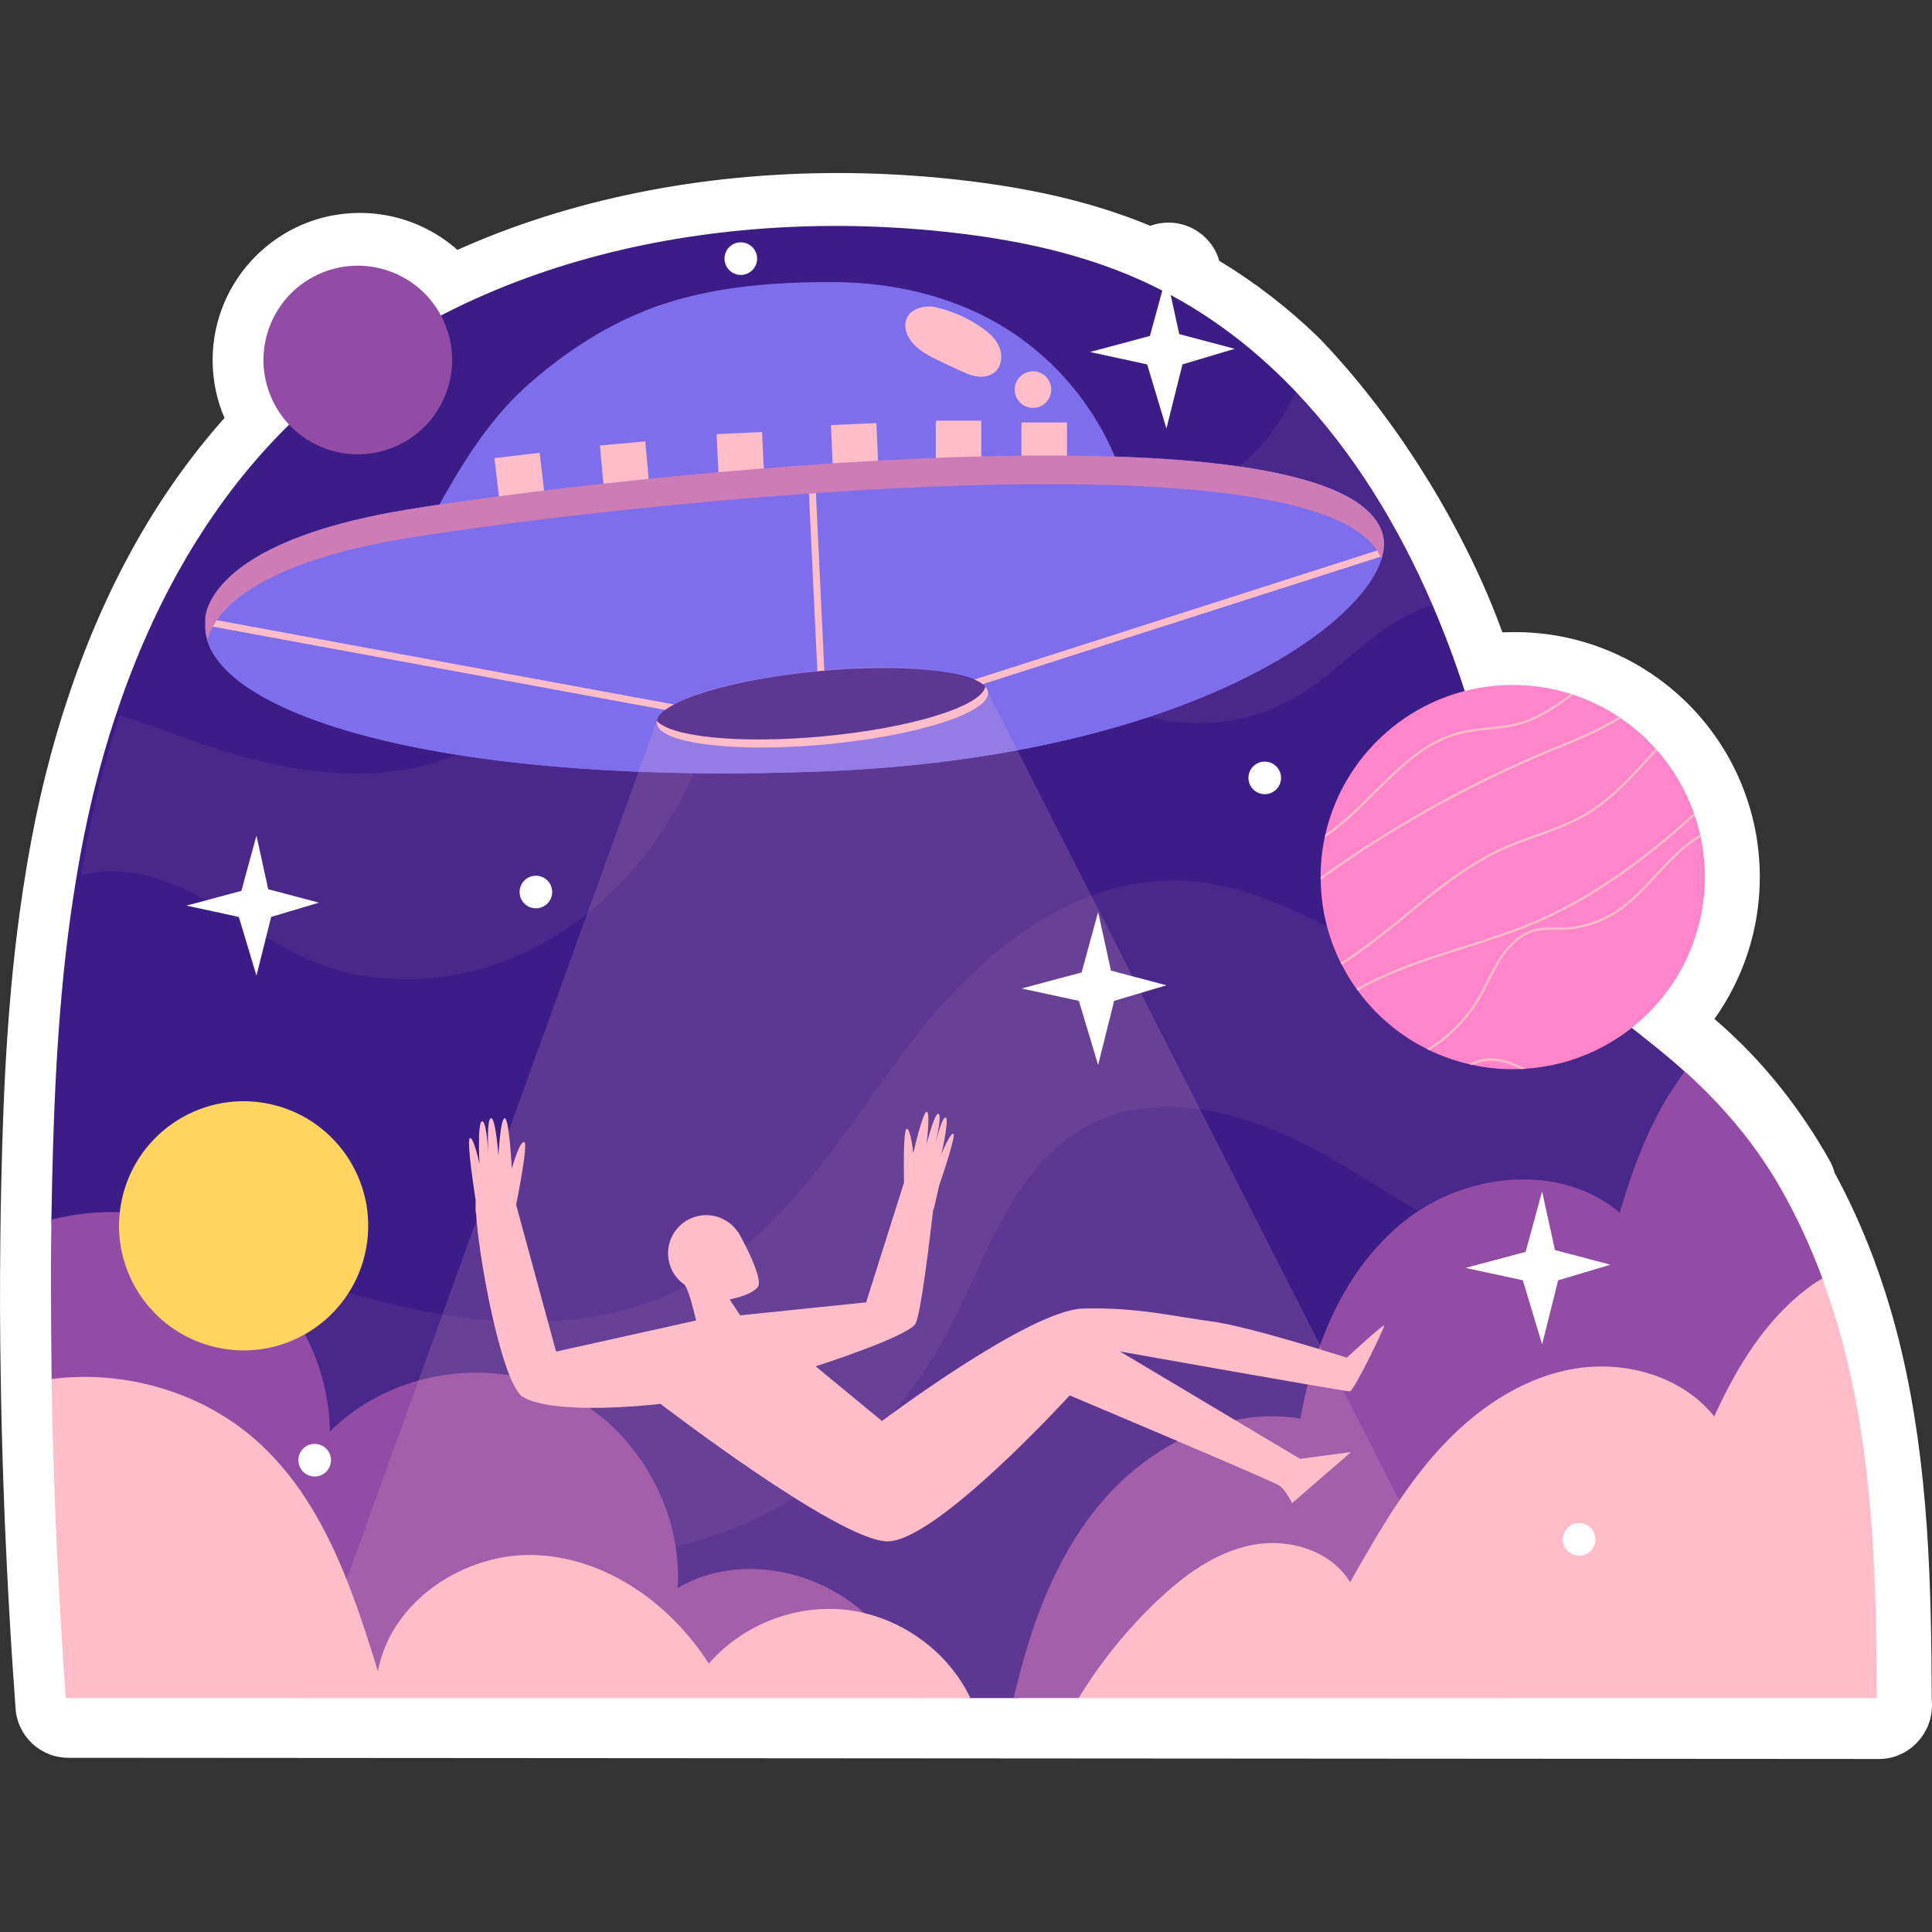 <?xml version="1.0" encoding="UTF-8"?>
<!-- Generator: Adobe Illustrator 25.2.3, SVG Export Plug-In . SVG Version: 6.00 Build 0)  -->
<svg xmlns="http://www.w3.org/2000/svg" xmlns:xlink="http://www.w3.org/1999/xlink" version="1.1" id="Capa_1" x="0px" y="0px" viewBox="0 0 512 512" style="enable-background:new 0 0 512 512;" xml:space="preserve" width="512" height="512">
<rect x="0" y="0" width="512" height="512" fill="#333333" stroke="none"/>
<g>
	<g>
		<path style="fill:#FFFFFF;" d="M18.112,465.832c-7.336,0-13.433-5.657-13.979-12.973c-0.219-2.939-0.416-5.854-0.611-8.792    c-0.279-3.814-0.519-7.742-0.757-11.649l-0.605-10.6c-0.132-2.336-0.243-4.658-0.352-6.983l-0.525-11.299    c-0.073-1.662-0.274-7.076-0.3-8.06c-0.373-10.151-0.637-20.232-0.777-29.816c0-0.042-0.001-0.16-0.001-0.259    c-0.222-12.272-0.264-24.427-0.12-36.13c0,0,0.072-6.45,0.072-6.466c0.05-3.346,0.122-6.714,0.196-10.06    c0.551-24.565,1.767-53.573,6.618-82.496c1.493-9.032,3.215-17.388,5.258-25.512c1.719-6.821,3.523-13.039,5.517-19.02    c9.68-29.533,23.714-54.727,41.746-74.945c-2.062-4.8-3.145-10.003-3.145-15.339c0-21.511,17.5-39.011,39.011-39.011    c9.699,0,18.844,3.581,25.863,9.801c29.766-13.352,64.365-20.369,100.816-20.369c8.923,0,17.978,0.428,26.913,1.272    c22.262,2.116,40.146,6.175,55.894,12.715c1.512-0.553,3.136-0.852,4.814-0.852c0.121,0,0.241,0.001,0.362,0.005    c6.146,0.157,11.433,4.292,13.113,10.134c9.348,5.631,18.154,12.427,26.289,20.285c19.285,19.951,35.975,46.368,46.157,71.461    c0.882,2.202,1.743,4.441,2.583,6.716c1.095-0.056,2.192-0.084,3.287-0.084c6.586,0,13.037,0.978,19.186,2.906    c0.597,0.157,1.181,0.344,1.75,0.561c5.138,1.75,9.995,4.118,14.447,7.046c0.517,0.306,1.014,0.637,1.491,0.992    c4.086,2.818,7.862,6.123,11.234,9.831c0.171,0.183,0.619,0.69,0.678,0.757c5.492,6.276,9.664,13.382,12.399,21.122    c0.147,0.399,0.276,0.791,0.391,1.178c0.658,1.878,1.231,3.909,1.743,6.183c0,0,0.159,0.685,0.185,0.81    c0.94,4.442,1.416,8.996,1.416,13.535c0,13.645-4.268,26.729-12.029,37.608c0.796,0.681,1.59,1.374,2.378,2.075    c0.097,0.087,1.52,1.4,1.52,1.4c10.204,9.407,19.185,20.863,26.59,33.948c0.607,1.072,1.059,2.194,1.36,3.338    c3.856,7.068,7.339,14.737,10.373,22.847c0.06,0.159,0.116,0.318,0.17,0.479c2.928,7.896,5.39,16.12,7.318,24.452    c3.258,13.979,5.416,29.16,6.591,46.39c1.044,15.246,1.238,30.697,1.287,45.141l0.056,1.092c0.012,0.239,0.018,0.477,0.018,0.717    c0,7.741-6.277,14.235-14.018,14.235L18.112,465.832z"/>
	</g>
	<g>
		<g>
			<path style="fill:#3C1C87;" d="M493.273,444.443c-0.097-29.681,2.083-54.093-4.66-83c-1.74-7.469-3.915-14.865-6.574-22.091     c-0.121-0.363-0.266-0.701-0.387-1.063v-0.024c-2.973-7.976-6.502-15.735-10.683-23.058c-0.048-0.072-0.073-0.145-0.121-0.218     c-6.429-11.36-14.381-21.777-24.001-30.647c-0.121-0.121-0.266-0.242-0.387-0.338c-0.29-0.29-0.556-0.532-0.846-0.798     c-7.517-6.695-15.88-12.568-23.348-19.288c-0.048-0.048-0.121-0.097-0.169-0.169c-4.399-3.964-8.508-8.242-11.916-13.173     c-9.378-13.608-12.327-30.478-16.17-46.575c-3.48-14.599-8.194-29.246-14.212-43.264c-0.048-0.097-0.072-0.193-0.121-0.29     c-9.015-20.979-20.98-40.557-36.231-56.581c-0.193-0.218-0.387-0.435-0.604-0.653c-11.65-12.109-25.209-22.116-40.799-29.076     c-17.282-7.735-36.134-11.263-54.962-13.052c-62.407-5.898-129.889,9.329-173.419,54.431     c-20.133,20.859-34.104,46.986-43.168,74.637c-1.982,5.946-3.698,11.964-5.221,18.006c-2.03,8.073-3.674,16.218-5.027,24.412     c-4.447,26.514-5.825,53.561-6.429,80.486c-0.073,3.311-0.145,6.647-0.193,9.958v0.193c-0.024,2.043,5.922,116.234,6.339,122.965     l237.182,3.821h11.508L493.273,444.443z"/>
		</g>
		<g>
			<g style="opacity:0.07;">
				<path style="fill:#FFBCC9;" d="M381.033,160.107c-14.381,3.166-24.17,16.532-36.835,24.194      c-11.36,6.889-25.475,9.088-38.382,5.97c-16.121-3.867-29.197-15.179-43.24-23.977c-14.043-8.798-31.759-15.324-46.914-8.629      c-18.321,8.073-23.928,30.575-32.412,48.702c-8.725,18.684-22.937,35.167-41.258,44.666      c-18.321,9.523-40.847,11.529-59.845,3.456c-10.586-4.496-19.699-11.819-29.874-17.185c-9.451-4.979-20.665-8.266-30.792-5.366      c1.354-8.193,2.997-16.339,5.027-24.412c1.523-6.042,3.239-12.061,5.221-18.006c7.952,2.49,15.831,5.607,23.711,8.266      c22.043,7.42,47.035,11.118,68.038,1.088c22.792-10.876,35.529-34.925,49.5-55.953c13.994-21.004,34.538-42.08,59.748-40.654      c15.348,0.87,28.762,10.031,42.128,17.62c13.366,7.589,29.221,14.042,43.772,9.087c11.94-4.084,19.844-14.719,25.451-26.393      C359.691,118.801,371.896,138.741,381.033,160.107z"/>
			</g>
			<g style="opacity:0.07;">
				<path style="fill:#FFBCC9;" d="M472.081,314.36c-5.801,4.423-11.577,8.943-17.934,12.399      c-14.308,7.831-32.049,10.345-48.291,6.792c-20.254-4.399-36.714-17.257-54.382-27.263      c-17.644-10.006-39.953-17.451-59.023-9.837c-23.01,9.185-30.091,34.78-40.75,55.422c-10.997,21.27-28.859,40.001-51.917,50.829      c-23.034,10.828-51.361,13.1-75.265,3.916c-13.317-5.1-24.798-13.438-37.584-19.554c-12.786-6.091-28.158-9.934-41.669-5.22      c-7.082,2.49-13.027,7.13-17.91,12.423c-4.52,4.907-8.097,10.248-11.021,15.928c-0.725-15.179-1.209-30.358-1.426-45.56      c-0.218-11.94-0.266-23.88-0.121-35.819c3.287-0.653,6.622-1.064,10.03-1.233c22.792-1.208,44.449,7.928,66.105,14.526      c27.747,8.435,59.168,12.641,85.586,1.232c28.665-12.375,44.666-39.735,62.286-63.663      c17.596-23.904,43.433-47.856,75.144-46.237c19.312,0.991,36.182,11.384,52.98,20.037c16.798,8.629,36.738,15.952,55.059,10.32      c0.508-0.169,1.015-0.338,1.522-0.508c7.469,6.719,15.831,12.593,23.348,19.288c0.411,0.387,0.822,0.749,1.233,1.136      C457.7,292.583,465.651,303,472.081,314.36z"/>
			</g>
		</g>
		<g>
			<g>
				<path style="fill:#924CA5;" d="M99.34,444.811l144.684,5.181c-3.245-8.594-8.222-16.448-14.996-22.517      c-0.629-0.556-1.257-1.087-1.909-1.619c-13.197-10.659-32.944-13.656-47.518-5.027c0.218-3.698,0.024-7.396-0.556-11.046      c-2.296-14.55-10.731-28.158-22.792-36.69c-2.635-1.861-5.462-3.505-8.435-4.834c-4.447-2.006-9.184-3.311-13.994-3.964      c-7.614-1.088-15.469-0.508-22.913,1.571c-8.822,2.465-17.016,7.034-23.493,13.511c-0.169-17.62-9.16-34.611-22.816-45.633      c-6.164-4.979-13.269-8.725-20.956-10.78c-9.209-2.441-19.868-2.296-30.019,0.242c-0.024,2.078-0.048,4.157-0.073,6.236      c-0.145,11.94,0.121,36.013,0.121,36.013C13.735,369.561,99.34,444.811,99.34,444.811z"/>
			</g>
			<g>
				<path style="fill:#924CA5;" d="M486.6,441.106c-0.051-14.678-0.887-94.963-3.715-102.528v-0.024      c-3.094-8.266-6.792-16.339-11.166-23.928c-6.381-11.118-14.521-20.831-23.947-29.533c-0.411-0.387-1.148-0.98-1.311-1.09      c-0.266,0.338-0.507,0.652-0.749,0.991c-7.88,10.828-12.714,23.541-16.46,36.4c-14.551-12.423-37.342-10.997-53.415-0.435      c-1.063,0.701-2.103,1.426-3.094,2.199c-10.828,8.411-18.2,20.303-22.913,33.306c-0.145,0.314-0.266,0.653-0.387,0.991      c-1.112,3.094-2.055,6.26-2.852,9.475c-0.798,2.973-1.426,5.994-1.958,9.015c-6.042-1.015-12.133-0.749-18.031,0.531      c-5.028,1.112-9.934,2.973-14.574,5.439c-8.242,4.326-15.638,10.562-21.439,17.789c-11.545,14.384-17.776,32.209-21.934,50.288      h17.204L486.6,441.106z"/>
			</g>
			<g>
				<path style="fill:#FFBCC9;" d="M497.36,449.992c-0.051-14.678-0.251-29.425-1.254-44.077c-1.039-14.792-2.9-29.511-6.26-43.965      c-1.812-7.831-4.133-15.59-6.961-23.155c-0.29,0.169-0.556,0.338-0.846,0.556c-1.305,0.798-2.562,1.668-3.746,2.61      c-10.9,8.532-18.272,20.81-24.001,33.403c-8.774-10.949-24.242-15.082-38.019-12.471c-13.753,2.61-25.838,11.142-35.216,21.559      c-3.746,4.157-7.106,8.604-10.248,13.245c-4.689,6.961-8.87,14.309-13.028,21.632c-5.075-8.508-16.363-11.795-26.079-9.861      c-9.716,1.934-18.055,8.097-25.234,14.937c-7.95,7.584-14.891,16.215-20.609,25.587H497.36z"/>
			</g>
			<g>
				<path style="fill:#FFBCC9;" d="M14.545,397.866c0.048,1.692,0.121,3.36,0.193,5.027c0.121,2.635,0.242,5.293,0.363,7.928      c0.169,3.408,0.314,6.792,0.507,10.199c0.193,3.408,0.387,6.816,0.58,10.2c0.242,3.964,0.484,7.952,0.773,11.915      c0.153,2.292,0.313,4.57,0.477,6.855h239.709c-0.323-0.683-0.661-1.36-1.025-2.021c-5.632-10.224-15.783-17.789-27.094-20.496      c-1.692-0.411-3.432-0.701-5.172-0.894c-13.366-1.378-27.24,4.133-36.013,14.309c-10.127-15.88-27.216-28.085-46.02-28.787      c-18.828-0.677-38.261,12.278-41.669,30.792c-2.489-8.097-5.124-16.339-8.29-24.291c-5.317-13.318-12.158-25.837-22.526-35.578      c-0.967-0.919-1.958-1.789-2.973-2.611c-14.115-11.722-33.21-17.112-51.434-15.106c-0.411,0.048-0.846,0.096-1.257,0.145      c0.145,9.886,0.411,19.771,0.774,29.656C14.472,396.03,14.497,396.948,14.545,397.866z"/>
			</g>
		</g>
		<g>
			<path style="fill:#FFBCC9;" d="M296.806,358.152c0,0,59.799,10.667,60.914,10.566c1.115-0.1,8.946-16.413,9.102-17.342     c0.155-0.929-9.905,8.422-9.905,8.422s-25.651-8.244-35.74-9.593c-10.089-1.349-20.131-3.837-34.239-3.422     c-14.108,0.415-53.201,29.799-53.201,29.799l-17.589-14.491c0,0,24.617-7.877,26.484-11.338     c1.347-2.496,3.56-20.491,4.689-30.325l0.118,0.103l1.451-6.364c0,0,4.555-13.166,3.767-13.689     c-0.788-0.522-3.192,5.431-3.192,5.431s2.163-9.28,1.144-9.719c-0.884-0.381-2.363,5.491-2.74,7.054     c0.373-1.594,1.738-7.709,0.852-8.09c-1.019-0.439-3.2,8.144-3.2,8.144s1.098-8.478,0.085-8.684     c-1.013-0.206-3.59,11.023-3.59,11.023s-0.633-6.495-1.718-6.467c-0.992,0.026-0.764,12.11-0.717,14.182l-10.05,31.776     l-32.929,3.407l-0.452,0.047l-2.779-4.236c0,0,5.506-0.943,7.411-3.204c1.905-2.261-5.185-14.713-5.185-14.713     s-0.023,0.019-0.063,0.053c-0.641-0.951-1.456-1.81-2.437-2.524c-4.515-3.285-10.838-2.288-14.124,2.227     c-3.285,4.515-2.288,10.839,2.227,14.124c0.098,0.071,0.198,0.138,0.297,0.205c0.005,0.075,0.027,0.139,0.067,0.19     c0.989,1.246,2.401,7.052,2.906,9.233l-36.978,8.223l-0.217-0.291l-10.495-38.591c0.17-0.835,3.32-16.394,2.12-16.64     c-1.233-0.252-3.274,7.037-3.274,7.037s-0.664-13.347-1.863-13.317c-1.199,0.03-1.665,9.934-1.665,9.934     s-0.748-10.245-2.001-9.951c-1.09,0.256-0.77,7.534-0.668,9.42c-0.112-1.851-0.609-8.875-1.697-8.62     c-1.253,0.294-0.667,11.331-0.667,11.331s-1.537-7.286-2.544-6.85c-1.006,0.436,1.524,16.397,1.524,16.397l-0.023,3.175     l0.128-0.022c0.43,10.158,6.213,43.257,12.001,48.766c8.338,5.546,36.895,2.099,36.895,2.099s47.186,36.286,60.101,36.436     c12.915,0.15,48.333-38.682,48.333-38.682s54.026,22.768,55.644,23.946c1.618,1.177,3.29,4.608,3.29,4.608l15.634-13.535     l-13.521,1.789L296.806,358.152z"/>
		</g>
		<g>
			<g>
				<path style="fill:#7F6EEC;" d="M54.842,163.497c0,0-0.797-19.618,53.023-28.443c53.82-8.825,246.965-30.279,258.486,6.219      c5.562,17.62-44.146,59.041-148.185,63.155c-104.039,4.114-164.879-16.185-163.772-39.127L54.842,163.497z"/>
			</g>
			<g>
				<path style="fill:#3C1C87;" d="M261.838,183.481c0.499,5.356-18.749,11.529-42.992,13.787      c-24.243,2.258-44.3-0.253-44.799-5.609c-0.499-5.356,18.749-11.529,42.992-13.787      C241.282,175.614,261.339,178.125,261.838,183.481z"/>
			</g>
			<g>
				<path style="fill:#7F6EEC;" d="M296.742,124.334c-5.82-16.1-17.47-30.02-32.293-38.584      c-13.064-7.548-28.298-10.912-43.385-10.988c-15.087-0.075-30.774,1.043-45.106,5.758      c-13.564,4.463-26.169,12.515-36.751,22.103c-10.148,9.195-17.297,21.174-23.927,33.156      C175.998,135.621,236.411,131.178,296.742,124.334z"/>
			</g>
			<g>
				<g>
					
						<rect x="190.147" y="114.79" transform="matrix(0.999 -0.047 0.047 0.999 -5.446 9.315)" style="fill:#FFBCC9;" width="12.064" height="12.301"/>
				</g>
				<g>
					
						<rect x="159.513" y="117.47" transform="matrix(0.996 -0.09 0.09 0.996 -10.462 15.414)" style="fill:#FFBCC9;" width="12.064" height="12.301"/>
				</g>
				<g>
					
						<rect x="131.757" y="120.625" transform="matrix(0.993 -0.117 0.117 0.993 -13.919 17.037)" style="fill:#FFBCC9;" width="12.064" height="12.301"/>
				</g>
				<g>
					
						<rect x="220.466" y="112.424" transform="matrix(0.999 -0.043 0.043 0.999 -4.873 9.815)" style="fill:#FFBCC9;" width="12.064" height="12.301"/>
				</g>
				<g>
					<rect x="247.985" y="111.478" style="fill:#FFBCC9;" width="12.065" height="12.301"/>
				</g>
				<g>
					<rect x="270.695" y="111.951" style="fill:#FFBCC9;" width="12.064" height="12.301"/>
				</g>
			</g>
			<g>
				<path style="fill:#CD7CB5;" d="M366.115,148.146c-8.985,18.481-55.387,50.037-147.557,53.687      c-97.173,3.836-157.063-11.012-163.567-32.025c-0.463-1.482-0.667-2.983-0.593-4.503l-0.015-1.357      c0,0-0.337-20.064,53.475-28.885c53.83-8.839,246.972-30.297,258.498,6.208C366.986,143.272,366.911,145.607,366.115,148.146z"/>
			</g>
			<g>
				<path style="fill:#7F6EEC;" d="M366.115,148.146c-6.245,19.717-55.776,52.626-147.946,56.277      c-97.173,3.836-156.674-13.601-163.178-34.615c0.167-0.871,0.556-2.168,1.408-3.743c0.278-0.537,0.63-1.093,1.038-1.705      c4.522-6.523,16.844-16.232,50.421-21.736c20.828-3.41,62.54-8.728,106.512-11.822c0.611-0.056,1.241-0.093,1.853-0.13      c65.875-4.558,136.235-4.058,148.724,15.214c0.352,0.538,0.649,1.075,0.908,1.649      C365.948,147.738,366.041,147.942,366.115,148.146z"/>
			</g>
			<g>
				<g>
					<g>
						<path style="fill:#FFBCC9;" d="M218.558,179.796l-1.853,0.093l-2.335-49.087c0.611-0.056,1.241-0.093,1.853-0.13        L218.558,179.796z"/>
					</g>
				</g>
				<g>
					<g>
						<path style="fill:#FFBCC9;" d="M187.835,188.394l-0.333,1.816L56.399,166.065c0.278-0.537,0.63-1.093,1.038-1.705        L187.835,188.394z"/>
					</g>
				</g>
				<g>
					<g>
						<path style="fill:#FFBCC9;" d="M365.855,147.535l-117.352,37.598l-0.556-1.761l117-37.487        C365.299,146.423,365.596,146.96,365.855,147.535z"/>
					</g>
				</g>
			</g>
			<g>
				<g>
					<path style="fill:#FFBCC9;" d="M261.845,183.483c0.5,5.355-18.753,11.526-42.99,13.787c-24.257,2.261-44.306-0.26-44.806-5.615       c-0.019-0.204-0.019-0.408,0.018-0.611c2.569-5.322,19.917-9.562,43.228-11.729c21.773-2.039,37.921-1.192,43.809,2.631       C261.548,182.427,261.789,182.946,261.845,183.483z"/>
				</g>
				<g>
					<path style="fill:#3C1C87;" d="M261.104,181.945c-0.89,5.207-19.605,11.025-42.972,13.194       c-21.81,2.038-40.21,0.204-44.065-4.095c0.945-5.207,19.661-11.007,42.972-13.175       C238.811,175.83,257.212,177.665,261.104,181.945z"/>
				</g>
			</g>
			<g style="opacity:0.17;">
				<path style="fill:#FFBCC9;" d="M397.413,449.992l-26.604-52.295l-14.864-29.222l-5.438-10.683l-0.677-1.329l-31.807-62.503      l-28.786-56.606h-0.024l-19.602-38.527l-7.759-15.251l-0.024-0.048l-0.749-1.475l-0.121-0.217l-0.024-0.048l-0.121-0.266      c0,0-0.121-0.073-0.387-0.217c-0.048-0.049-0.096-0.072-0.145-0.097c-0.049-0.024-0.097-0.048-0.145-0.073      c-0.024-0.024-0.073-0.024-0.097-0.048c-0.459-0.242-1.136-0.556-2.079-0.918c-1.837-0.677-4.641-1.547-8.653-2.2      c-0.024-0.024-0.072-0.024-0.121-0.024c-6.647-1.112-16.556-1.716-30.744-0.435c-0.604,0.073-1.209,0.145-1.837,0.193      c-2.683,0.29-5.487,0.628-8.46,1.039c-5.463,0.773-10.055,1.619-13.898,2.49c-8,1.812-12.81,3.771-15.735,5.438      c-0.798,0.459-1.45,0.894-1.982,1.305c-0.049,0.048-0.097,0.072-0.145,0.096c-0.024,0.024-0.048,0.048-0.048,0.073      c-0.024,0-0.024,0-0.024,0c-0.097,0.097-0.193,0.169-0.29,0.242c-0.024,0.024-0.048,0.048-0.073,0.048      c-0.121,0.121-0.242,0.242-0.362,0.339c-0.653,0.604-1.015,1.136-1.233,1.523c0,0,0,0-0.024,0.024      c-0.024,0.073-0.073,0.145-0.097,0.218c0,0,0,0-0.024,0.024c-0.072,0.193-0.121,0.338-0.121,0.411      c-0.024,0.048-0.024,0.072-0.024,0.072l-4.858,13.463l-0.024,0.024l-13.56,37.56L134.79,299.81l-8.532,23.59l-9.015,24.943      l-6.333,17.523l-10.296,28.545l-8.75,24.194l-11.328,31.388H397.413z"/>
			</g>
			<g>
				<g>
					<path style="fill:#FFBCC9;" d="M240.03,85.092c-0.374,1.588,0.124,3.282,0.992,4.663c1.878,2.987,5.243,4.636,8.436,6.137       c1.506,0.707,3.011,1.415,4.517,2.123c1.548,0.728,3.122,1.464,4.812,1.726c1.69,0.262,3.542-0.009,4.848-1.114       c1.876-1.586,2.125-4.528,1.14-6.778c-0.985-2.25-2.946-3.92-4.984-5.292c-3.562-2.398-7.562-4.144-11.744-5.123       C245.186,80.764,240.825,81.717,240.03,85.092z"/>
				</g>
				<g>
					<path style="fill:#FFBCC9;" d="M278.585,102.901c0.192,2.671-1.819,4.992-4.49,5.184c-2.671,0.191-4.992-1.819-5.184-4.49       c-0.192-2.671,1.819-4.992,4.49-5.184C276.072,98.219,278.393,100.229,278.585,102.901z"/>
				</g>
			</g>
		</g>
		<g>
			<g>
				
					<ellipse transform="matrix(0.88 -0.475 0.475 0.88 -33.944 56.458)" style="fill:#924CA5;" cx="94.809" cy="95.434" rx="24.993" ry="24.993"/>
			</g>
			<g>
				
					<ellipse transform="matrix(0.178 -0.984 0.984 0.178 -266.731 330.544)" style="fill:#FFD461;" cx="64.571" cy="324.997" rx="33.015" ry="33.015"/>
			</g>
			<g>
				<g>
					<path style="fill:#FF85CA;" d="M451.802,232.424c0,26.998-21.004,49.089-47.566,50.805c-0.411,0.049-0.822,0.073-1.233,0.073       c-0.701,0.024-1.402,0.048-2.103,0.048c-3.65,0-7.227-0.387-10.659-1.136c-0.29-0.048-0.604-0.121-0.894-0.193       c-3.674-0.846-7.203-2.103-10.538-3.698c0,0,0,0-0.024,0c-0.218-0.121-0.411-0.218-0.629-0.339       c-7.275-3.601-13.559-8.943-18.321-15.445c-0.121-0.145-0.242-0.314-0.338-0.483c-1.474-2.03-2.78-4.157-3.916-6.405       c-0.097-0.169-0.193-0.363-0.29-0.532c-3.287-6.622-5.197-14.067-5.293-21.946c-0.024-0.242-0.024-0.483-0.024-0.725v-0.024       c0-3.601,0.363-7.106,1.088-10.514c0.048-0.266,0.121-0.531,0.193-0.822c5.124-22.647,25.402-39.566,49.645-39.566       c5.366,0,10.538,0.822,15.396,2.393c0.242,0.048,0.484,0.121,0.701,0.217c4.278,1.426,8.29,3.384,11.964,5.849       c0.194,0.097,0.387,0.218,0.556,0.363c3.384,2.296,6.478,5.003,9.209,8.024c0.145,0.145,0.266,0.314,0.411,0.459       c4.23,4.834,7.589,10.465,9.765,16.653c0.072,0.193,0.145,0.411,0.193,0.629c0.604,1.643,1.063,3.336,1.45,5.051       c0.048,0.218,0.097,0.435,0.145,0.629C451.415,225.221,451.802,228.774,451.802,232.424z"/>
				</g>
				<g>
					<g>
						<path style="fill:#FFBCC9;" d="M352.295,221.112c-0.387,0.29-0.798,0.556-1.233,0.797c0.048-0.266,0.121-0.531,0.193-0.822        c0.218-0.145,0.459-0.29,0.677-0.459c4.326-3.07,8.242-6.985,12.037-10.78c6.695-6.671,13.608-13.559,22.792-15.904        c2.514-0.653,5.148-0.919,7.71-1.184c2.755-0.29,5.632-0.58,8.315-1.353c4.979-1.45,9.329-4.471,13.511-7.493        c0.242,0.048,0.484,0.121,0.701,0.217c-4.326,3.166-8.822,6.357-14.043,7.855c-2.755,0.774-5.632,1.088-8.435,1.378        c-2.514,0.266-5.124,0.532-7.614,1.16c-9.039,2.32-15.565,8.846-22.502,15.759        C360.585,214.079,356.645,218.019,352.295,221.112z"/>
					</g>
					<g>
						<path style="fill:#FFBCC9;" d="M429.517,190.344c-5.172,3.287-10.949,5.656-16.58,7.976c-0.918,0.387-1.861,0.774-2.78,1.16        c-19.892,8.315-38.913,18.78-56.582,31.131c-1.16,0.822-2.369,1.668-3.577,2.562c-0.024-0.242-0.024-0.483-0.024-0.725        c1.112-0.822,2.199-1.595,3.263-2.345c17.693-12.375,36.763-22.865,56.679-31.179c0.918-0.387,1.861-0.773,2.804-1.16        c5.511-2.272,11.167-4.617,16.242-7.783C429.155,190.078,429.348,190.199,429.517,190.344z"/>
					</g>
					<g>
						<path style="fill:#FFBCC9;" d="M373.008,242.551c-5.559,4.568-11.239,9.233-17.426,13.1c-0.097-0.169-0.193-0.363-0.29-0.532        c6.139-3.818,11.795-8.483,17.354-13.027c7.976-6.55,16.218-13.318,25.741-17.572c2.804-1.257,5.728-2.296,8.556-3.287        c4.181-1.499,8.508-3.046,12.399-5.245c7.396-4.181,13.197-10.683,18.804-16.967c0.193-0.217,0.387-0.435,0.58-0.653        c0.145,0.145,0.266,0.314,0.411,0.459c-0.193,0.193-0.387,0.411-0.556,0.604c-5.631,6.308-11.481,12.858-18.925,17.064        c-3.964,2.248-8.315,3.794-12.52,5.293c-2.828,1.015-5.728,2.054-8.508,3.287C389.178,229.282,380.96,236.025,373.008,242.551        z"/>
					</g>
					<g>
						<path style="fill:#FFBCC9;" d="M449.095,216.109c-0.943,0.894-1.885,1.716-2.78,2.514        c-13.584,12.012-26.369,20.472-39.083,25.934c-6.333,2.707-13.028,4.834-19.505,6.888c-8.556,2.707-17.402,5.511-25.475,9.716        c-0.798,0.411-1.595,0.87-2.417,1.378c-0.121-0.145-0.242-0.314-0.338-0.483c0.773-0.483,1.595-0.967,2.489-1.426        c8.097-4.23,16.992-7.033,25.572-9.764c6.453-2.055,13.124-4.157,19.433-6.864c12.641-5.414,25.378-13.874,38.914-25.814        c0.967-0.87,1.982-1.764,2.997-2.707C448.974,215.674,449.047,215.891,449.095,216.109z"/>
					</g>
					<g>
						<path style="fill:#FFBCC9;" d="M396.284,280.522c2.828,0.242,5.438,1.451,7.952,2.707c-0.411,0.049-0.822,0.073-1.233,0.073        c-2.175-1.064-4.399-1.982-6.768-2.175c-2.054-0.193-4.133,0.218-5.994,1.088c-0.29-0.048-0.604-0.121-0.894-0.193        C391.45,280.86,393.867,280.305,396.284,280.522z"/>
					</g>
					<g>
						<path style="fill:#FFBCC9;" d="M450.69,221.789c-3.65,2.175-6.816,5.269-9.741,8.387c-0.58,0.604-1.136,1.232-1.716,1.837        c-3.432,3.722-6.985,7.565-11.336,10.248c-4.254,2.611-9.16,4.061-14.139,4.157c-0.604,0-1.184,0-1.789-0.024        c-1.475,0-3.021-0.024-4.471,0.266c-4.423,0.87-7.565,4.423-9.451,7.227c-1.281,1.958-2.369,4.109-3.408,6.163        c-0.797,1.595-1.619,3.215-2.538,4.762c-3.263,5.487-7.88,10.151-13.293,13.511c0,0,0,0-0.024,0        c-0.218-0.121-0.411-0.218-0.629-0.339c5.487-3.287,10.151-7.976,13.414-13.487c0.918-1.523,1.74-3.142,2.514-4.713        c1.064-2.079,2.151-4.23,3.481-6.236c1.933-2.9,5.196-6.55,9.813-7.493c1.523-0.29,3.094-0.266,4.592-0.266        c0.58,0.024,1.184,0.024,1.764,0.024c4.906-0.096,9.668-1.498,13.825-4.061c4.302-2.634,7.831-6.453,11.239-10.151        c0.556-0.604,1.136-1.233,1.716-1.861c2.997-3.19,6.26-6.357,10.031-8.58C450.594,221.378,450.642,221.596,450.69,221.789z"/>
					</g>
				</g>
			</g>
		</g>
		<g>
			<polygon style="fill:#FFFFFF;" points="71.08,235.652 84.541,239.212 71.859,242.994 67.965,258.555 63.293,242.994      49.401,239.991 63.96,236.097 67.965,221.426    "/>
		</g>
		<g>
			<polygon style="fill:#FFFFFF;" points="312.516,88.546 327.219,92.434 313.367,96.566 309.114,113.562 304.01,96.566      288.836,93.284 304.74,89.032 309.114,73.007    "/>
		</g>
		<g>
			<polygon style="fill:#FFFFFF;" points="294.415,257.22 309.117,261.109 295.265,265.24 291.012,282.237 285.909,265.24      270.734,261.96 286.638,257.707 291.012,241.682    "/>
		</g>
		<g>
			<polygon style="fill:#FFFFFF;" points="412.076,331.273 426.779,335.161 412.926,339.293 408.673,356.29 403.57,339.293      388.395,336.012 404.299,331.759 408.673,315.734    "/>
		</g>
		<g>
			<g>
				<path style="fill:#FFFFFF;" d="M146.337,236.391c0,2.386-1.934,4.32-4.32,4.32c-2.386,0-4.319-1.934-4.319-4.32      c0-2.386,1.934-4.32,4.319-4.32C144.404,232.071,146.337,234.005,146.337,236.391z"/>
			</g>
			<g>
				<path style="fill:#FFFFFF;" d="M339.491,206.153c0,2.386-1.934,4.32-4.32,4.32c-2.386,0-4.32-1.934-4.32-4.32      s1.934-4.32,4.32-4.32C337.557,201.833,339.491,203.767,339.491,206.153z"/>
			</g>
			<g>
				<path style="fill:#FFFFFF;" d="M422.8,407.945c0,2.386-1.934,4.32-4.32,4.32c-2.386,0-4.32-1.934-4.32-4.32      c0-2.386,1.934-4.32,4.32-4.32C420.866,403.626,422.8,405.56,422.8,407.945z"/>
			</g>
			<g>
				<path style="fill:#FFFFFF;" d="M200.642,68.539c0,2.386-1.934,4.32-4.319,4.32c-2.386,0-4.32-1.934-4.32-4.32      c0-2.386,1.934-4.32,4.32-4.32C198.709,64.219,200.642,66.153,200.642,68.539z"/>
			</g>
			<g>
				<path style="fill:#FFFFFF;" d="M87.713,386.964c0,2.386-1.934,4.32-4.32,4.32c-2.386,0-4.319-1.934-4.319-4.32      c0-2.386,1.934-4.32,4.319-4.32C85.779,382.644,87.713,384.578,87.713,386.964z"/>
			</g>
		</g>
	</g>
</g>















</svg>

